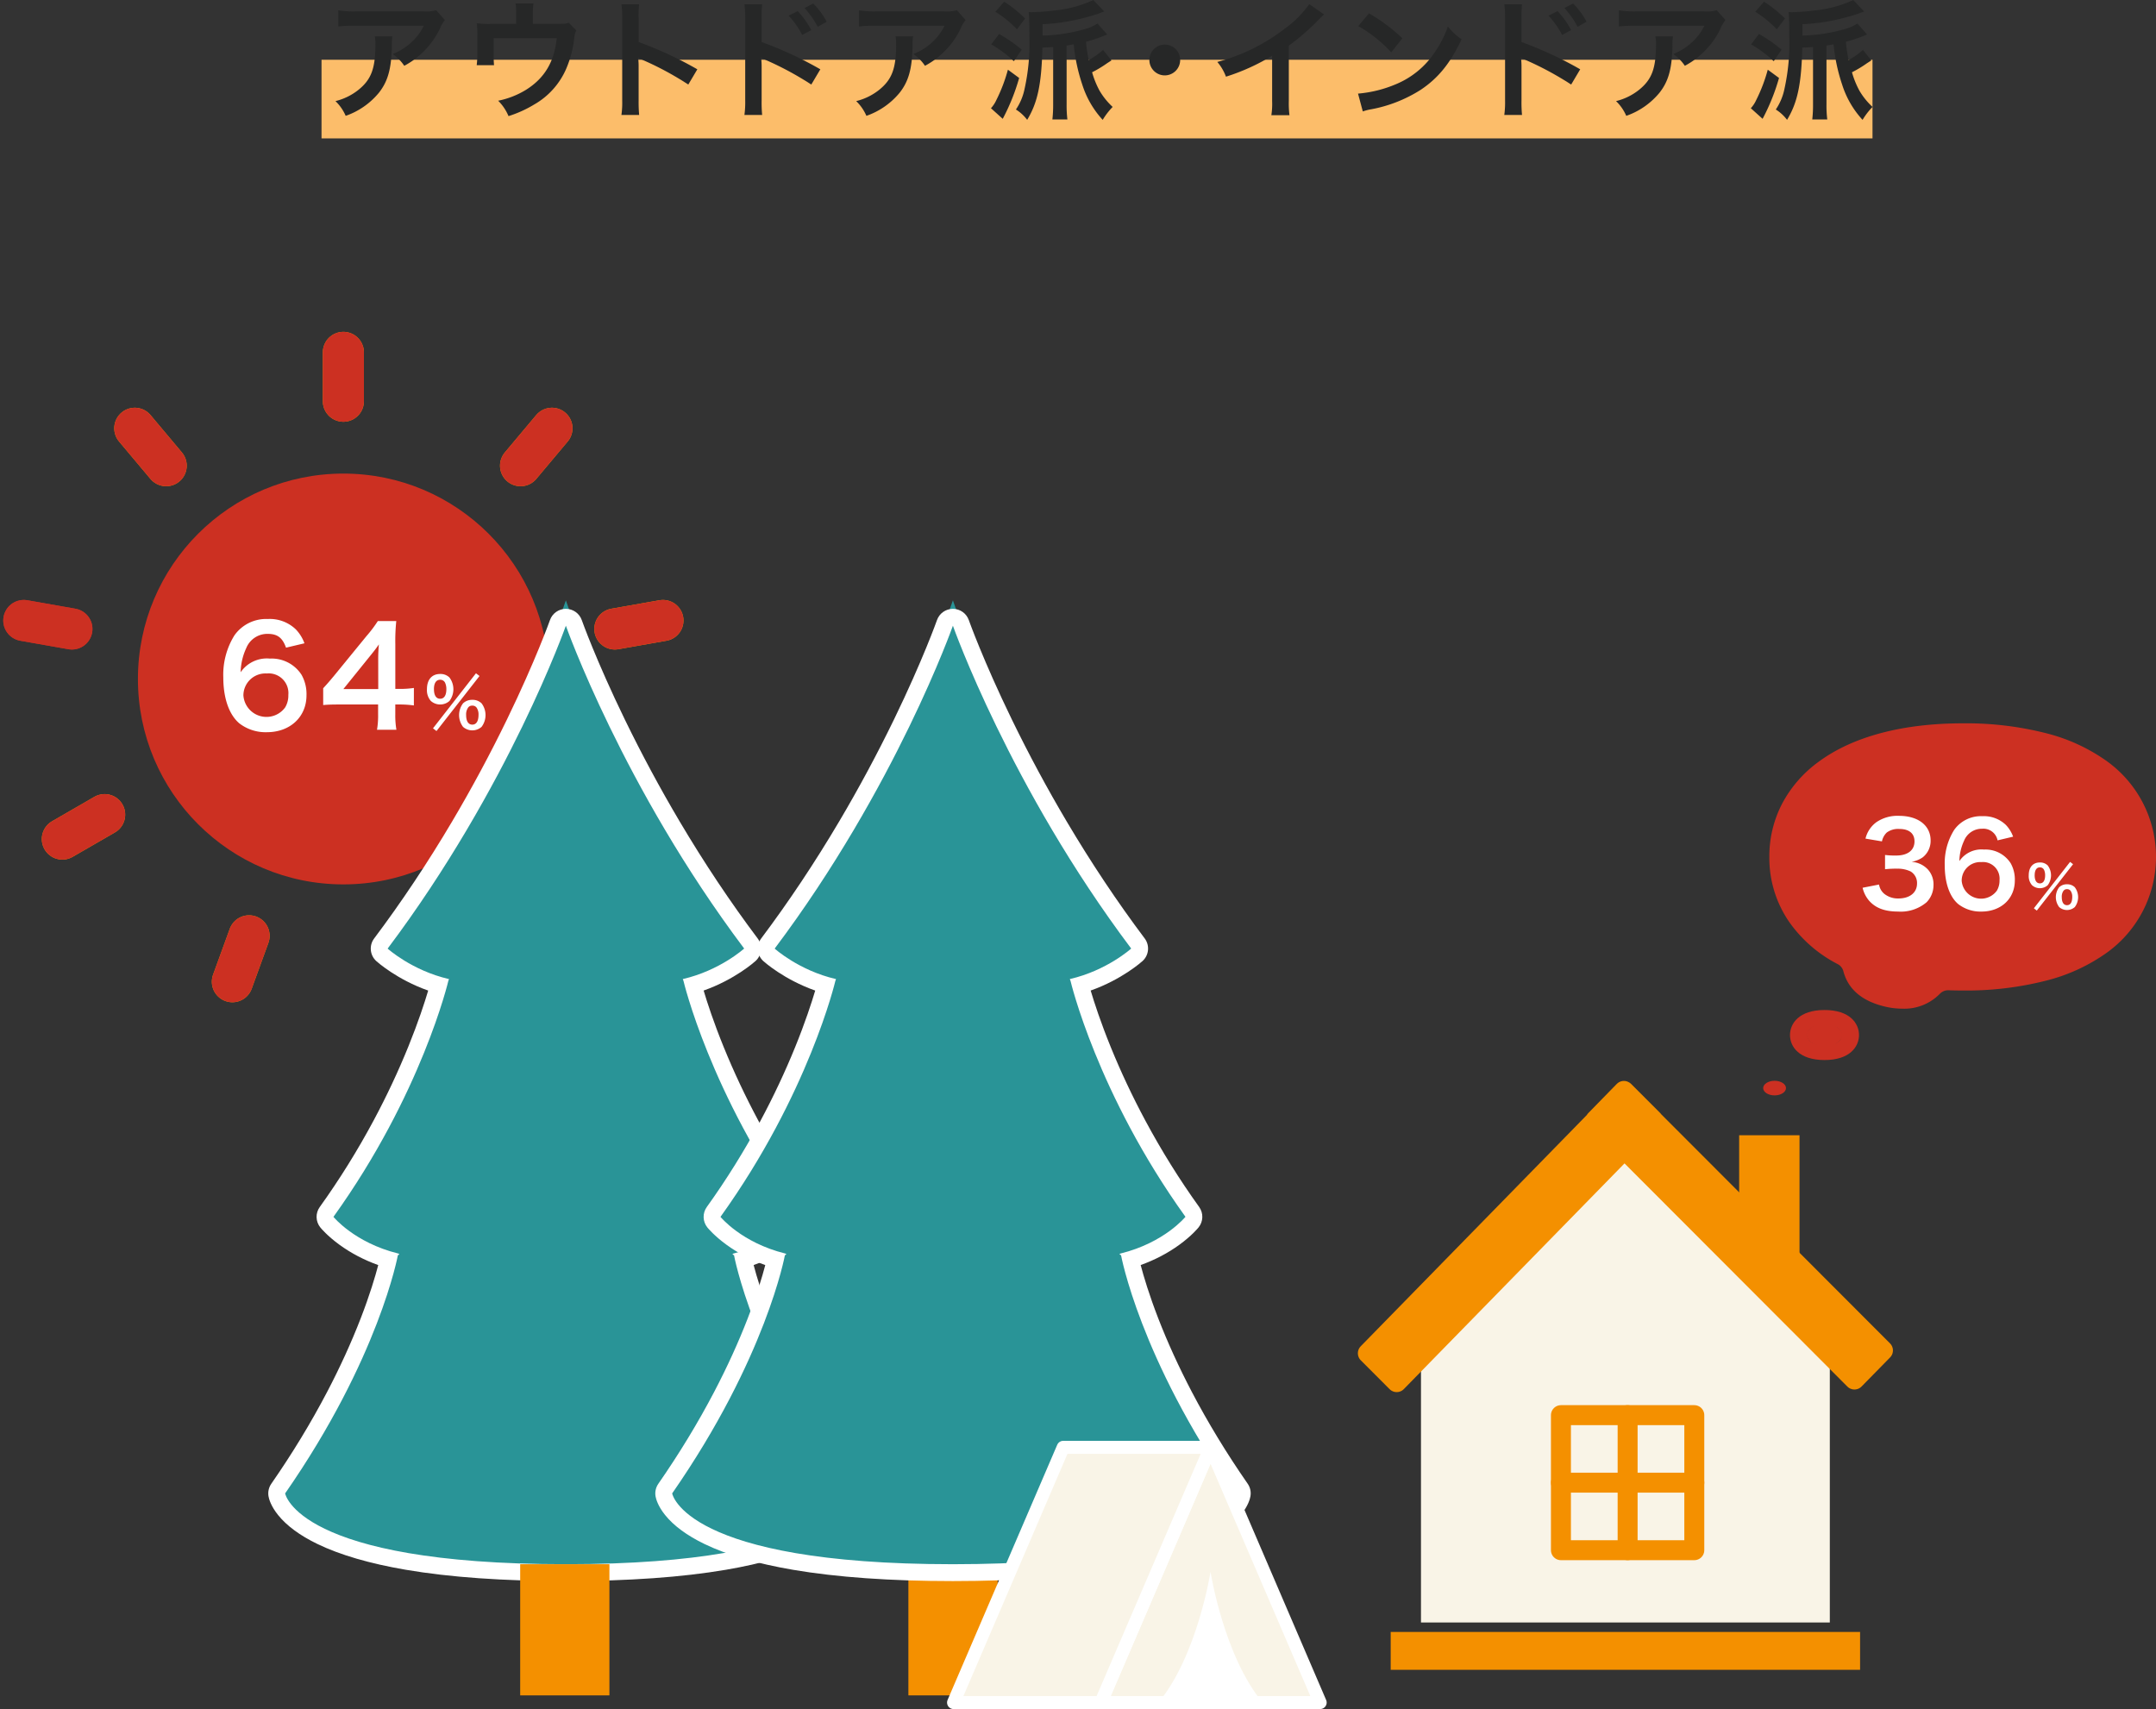 <svg xmlns="http://www.w3.org/2000/svg" width="383.398" height="303.965" viewBox="0 0 383.398 303.965">
  <rect x="0" y="0" width="383.398" height="303.965" fill="#333333" stroke="none"/>
  <g id="グループ_2221" data-name="グループ 2221" transform="translate(-590.976 -499.388)">
    <g id="グループ_2227" data-name="グループ 2227">
      <rect id="長方形_2392" data-name="長方形 2392" width="275.807" height="13.987" transform="translate(648.153 510.016)" fill="#fcbd6a"/>
      <g id="グループ_2214" data-name="グループ 2214">
        <g id="グループ_2045" data-name="グループ 2045">
          <circle id="楕円形_31" data-name="楕円形 31" cx="36.533" cy="36.533" r="36.533" transform="translate(615.504 583.618)" fill="#cc3022"/>
          <line id="線_95" data-name="線 95" y2="8.684" transform="translate(652.037 562.062)" fill="none" stroke="#f49000" stroke-linecap="round" stroke-miterlimit="10" stroke-width="7.309"/>
          <line id="線_96" data-name="線 96" x2="5.582" y2="6.652" transform="translate(614.946 575.562)" fill="none" stroke="#f49000" stroke-linecap="round" stroke-miterlimit="10" stroke-width="7.309"/>
          <line id="線_97" data-name="線 97" x2="8.552" y2="1.508" transform="translate(595.21 609.746)" fill="none" stroke="#cc3022" stroke-linecap="round" stroke-miterlimit="10" stroke-width="7.309"/>
          <line id="線_98" data-name="線 98" y1="4.342" x2="7.52" transform="translate(602.064 644.277)" fill="none" stroke="#f49000" stroke-linecap="round" stroke-miterlimit="10" stroke-width="7.309"/>
          <line id="線_99" data-name="線 99" y1="8.16" x2="2.97" transform="translate(632.301 665.831)" fill="none" stroke="#f49000" stroke-linecap="round" stroke-miterlimit="10" stroke-width="7.309"/>
          <line id="線_100" data-name="線 100" x1="7.201" y1="19.783" transform="translate(670.561 671.045)" fill="#f49000"/>
          <line id="線_101" data-name="線 101" x1="18.232" y1="10.526" transform="translate(698.941 647.232)" fill="#f49000"/>
          <line id="線_102" data-name="線 102" x1="8.552" y2="1.508" transform="translate(700.313 609.746)" fill="none" stroke="#f49000" stroke-linecap="round" stroke-miterlimit="10" stroke-width="7.309"/>
          <line id="線_103" data-name="線 103" x1="5.582" y2="6.652" transform="translate(683.547 575.562)" fill="none" stroke="#f49000" stroke-linecap="round" stroke-miterlimit="10" stroke-width="7.309"/>
          <line id="線_104" data-name="線 104" y2="8.684" transform="translate(652.037 562.062)" fill="none" stroke="#cc3022" stroke-linecap="round" stroke-miterlimit="10" stroke-width="7.309"/>
          <line id="線_105" data-name="線 105" x2="5.582" y2="6.652" transform="translate(614.946 575.562)" fill="none" stroke="#cc3022" stroke-linecap="round" stroke-miterlimit="10" stroke-width="7.309"/>
          <line id="線_106" data-name="線 106" x2="8.552" y2="1.508" transform="translate(595.21 609.746)" fill="none" stroke="#cc3022" stroke-linecap="round" stroke-miterlimit="10" stroke-width="7.309"/>
          <line id="線_107" data-name="線 107" y1="4.342" x2="7.52" transform="translate(602.064 644.277)" fill="none" stroke="#cc3022" stroke-linecap="round" stroke-miterlimit="10" stroke-width="7.309"/>
          <line id="線_108" data-name="線 108" y1="8.16" x2="2.97" transform="translate(632.301 665.831)" fill="none" stroke="#cc3022" stroke-linecap="round" stroke-miterlimit="10" stroke-width="7.309"/>
          <line id="線_109" data-name="線 109" x1="8.552" y2="1.508" transform="translate(700.313 609.746)" fill="none" stroke="#cc3022" stroke-linecap="round" stroke-miterlimit="10" stroke-width="7.309"/>
          <line id="線_110" data-name="線 110" x1="5.582" y2="6.652" transform="translate(683.547 575.562)" fill="none" stroke="#cc3022" stroke-linecap="round" stroke-miterlimit="10" stroke-width="7.309"/>
        </g>
        <g id="パス_842" data-name="パス 842" fill="#299497" stroke-linecap="round" stroke-linejoin="round">
          <path d="M 691.622 779.094 L 691.594 779.094 C 680.619 779.094 671.133 778.424 663.4 777.105 C 657.141 776.036 651.986 774.537 648.08 772.648 C 641.077 769.262 640.272 765.656 640.203 765.256 L 640.099 764.651 L 640.449 764.147 C 644.217 758.719 647.602 753.146 650.512 747.582 C 652.839 743.131 654.869 738.675 656.544 734.339 C 658.608 728.996 659.621 725.144 660.027 723.406 C 652.778 721.212 649.262 716.949 649.107 716.758 L 648.387 715.868 L 649.055 714.939 C 652.602 709.999 655.872 704.743 658.773 699.317 C 661.094 694.976 663.186 690.518 664.99 686.067 C 667.226 680.551 668.455 676.429 668.96 674.587 C 662.925 672.811 659.076 669.371 658.902 669.214 L 657.888 668.295 L 658.71 667.201 C 663.595 660.696 668.289 653.653 672.662 646.266 C 676.162 640.352 679.466 634.207 682.48 628 C 687.616 617.425 690.163 610.248 690.188 610.176 L 691.603 606.164 L 693.018 610.176 C 693.043 610.247 695.591 617.424 700.73 627.998 C 703.746 634.204 707.051 640.349 710.553 646.262 C 714.927 653.647 719.622 660.689 724.509 667.193 L 725.331 668.287 L 724.317 669.206 C 724.144 669.363 720.295 672.805 714.262 674.583 C 714.771 676.436 716.012 680.594 718.262 686.131 C 720.067 690.574 722.158 695.023 724.477 699.354 C 727.374 704.764 730.637 710.004 734.175 714.93 L 734.843 715.859 L 734.123 716.748 C 733.968 716.94 730.454 721.203 723.205 723.398 C 723.611 725.135 724.625 728.987 726.691 734.331 C 728.367 738.667 730.398 743.122 732.726 747.573 C 735.637 753.136 739.024 758.708 742.793 764.134 L 743.143 764.638 L 743.039 765.243 C 742.971 765.643 742.167 769.251 735.163 772.64 C 731.255 774.531 726.098 776.031 719.835 777.101 C 712.097 778.422 702.605 779.093 691.622 779.094 Z" stroke="none"/>
          <path d="M 691.593 777.594 C 691.605 777.594 691.61 777.594 691.622 777.594 C 739.403 777.588 741.561 764.99 741.561 764.99 C 724.812 740.878 721.506 722.636 721.506 722.636 C 721.506 722.636 720.985 722.441 721.433 722.33 C 729.243 720.397 732.957 715.805 732.957 715.805 C 717.233 693.916 712.523 673.862 712.523 673.862 L 712.397 673.522 C 719.001 671.999 723.31 668.094 723.31 668.094 C 701.713 639.352 691.603 610.675 691.603 610.675 C 691.603 610.675 681.5 639.354 659.909 668.102 C 659.909 668.102 664.218 672.004 670.821 673.525 L 670.698 673.866 C 670.698 673.866 665.992 693.922 650.273 715.814 C 650.273 715.814 653.979 720.394 661.769 722.33 C 662.226 722.444 661.726 722.642 661.726 722.642 C 661.726 722.642 658.424 740.885 641.681 765.002 C 641.681 765.002 643.847 777.593 691.593 777.594 M 691.622 780.594 C 691.622 780.594 691.622 780.594 691.622 780.594 L 691.593 780.594 C 680.534 780.594 670.963 779.917 663.147 778.583 C 656.749 777.491 651.46 775.949 647.426 773.998 C 644.323 772.498 641.968 770.765 640.428 768.849 C 639.132 767.237 638.805 765.978 638.724 765.511 C 638.591 764.735 638.768 763.938 639.217 763.291 C 642.934 757.937 646.275 752.44 649.147 746.954 C 651.445 742.565 653.45 738.172 655.106 733.898 C 656.739 729.682 657.708 726.409 658.237 724.392 C 655.729 723.494 653.379 722.264 651.331 720.769 C 649.176 719.196 648.061 717.85 647.941 717.701 C 647.091 716.651 647.048 715.162 647.836 714.064 C 651.345 709.177 654.58 703.978 657.45 698.609 C 659.747 694.315 661.816 689.906 663.6 685.504 C 665.363 681.154 666.487 677.699 667.12 675.567 C 661.569 673.611 658.066 670.48 657.895 670.326 C 656.746 669.285 656.579 667.54 657.51 666.3 C 662.369 659.831 667.039 652.823 671.388 645.473 C 674.871 639.588 678.156 633.473 681.154 627.298 C 686.245 616.809 688.749 609.748 688.773 609.678 C 689.196 608.478 690.33 607.675 691.603 607.675 C 692.875 607.675 694.009 608.477 694.432 609.677 C 694.457 609.748 696.992 616.881 702.102 627.389 C 705.099 633.553 708.382 639.655 711.861 645.527 C 716.202 652.854 720.861 659.841 725.708 666.292 C 726.64 667.531 726.473 669.276 725.325 670.317 C 725.154 670.471 721.652 673.603 716.103 675.562 C 716.745 677.724 717.891 681.24 719.68 685.637 C 721.465 690.023 723.532 694.415 725.823 698.691 C 728.683 704.027 731.903 709.196 735.393 714.055 C 736.182 715.152 736.139 716.641 735.289 717.692 C 735.169 717.84 734.052 719.19 731.892 720.766 C 729.846 722.259 727.5 723.486 724.995 724.384 C 725.524 726.4 726.494 729.674 728.128 733.89 C 729.785 738.164 731.791 742.556 734.09 746.945 C 736.964 752.43 740.306 757.925 744.025 763.279 C 744.474 763.925 744.651 764.721 744.518 765.496 C 744.438 765.964 744.112 767.224 742.816 768.837 C 741.276 770.755 738.92 772.488 735.816 773.99 C 731.781 775.942 726.489 777.486 720.088 778.579 C 712.267 779.915 702.69 780.593 691.622 780.594 Z" stroke="none" fill="#fff"/>
        </g>
        <path id="パス_898" data-name="パス 898" d="M699.348,777.593l0,23.328-15.869,0,0-23.329" fill="#f49000"/>
        <path id="パス_899" data-name="パス 899" d="M768.382,777.593l0,23.328-15.869,0,0-23.329" fill="#f49000"/>
        <g id="パス_900" data-name="パス 900" fill="#299497" stroke-linecap="round" stroke-linejoin="round">
          <path d="M 760.448 779.094 L 760.419 779.094 C 749.444 779.094 739.958 778.424 732.225 777.105 C 725.966 776.036 720.812 774.537 716.905 772.648 C 709.903 769.262 709.098 765.656 709.029 765.256 L 708.925 764.651 L 709.275 764.147 C 713.043 758.719 716.428 753.146 719.337 747.582 C 721.665 743.131 723.694 738.675 725.369 734.339 C 727.433 728.996 728.446 725.144 728.852 723.406 C 721.604 721.212 718.088 716.949 717.933 716.758 L 717.213 715.868 L 717.881 714.939 C 721.418 710.013 724.68 704.772 727.575 699.362 C 729.893 695.03 731.983 690.58 733.787 686.137 C 736.035 680.599 737.276 676.441 737.785 674.587 C 731.752 672.811 727.902 669.371 727.728 669.214 L 726.714 668.295 L 727.536 667.201 C 732.428 660.688 737.128 653.634 741.505 646.237 C 745.008 640.317 748.314 634.165 751.329 627.953 C 756.457 617.388 758.989 610.247 759.014 610.177 L 760.429 606.162 L 761.844 610.176 C 761.869 610.247 764.417 617.424 769.555 627.998 C 772.571 634.204 775.876 640.349 779.378 646.262 C 783.752 653.647 788.447 660.689 793.334 667.193 L 794.156 668.287 L 793.142 669.206 C 792.969 669.363 789.121 672.804 783.087 674.582 C 783.597 676.435 784.838 680.594 787.088 686.131 C 788.893 690.574 790.984 695.023 793.303 699.354 C 796.2 704.764 799.463 710.004 803.001 714.93 L 803.669 715.859 L 802.949 716.748 C 802.794 716.94 799.279 721.203 792.031 723.398 C 792.437 725.135 793.451 728.987 795.517 734.331 C 797.193 738.667 799.223 743.122 801.552 747.573 C 804.462 753.136 807.849 758.708 811.618 764.134 L 811.968 764.638 L 811.864 765.243 C 811.796 765.643 810.992 769.251 803.988 772.64 C 800.08 774.531 794.923 776.031 788.66 777.101 C 780.923 778.422 771.431 779.093 760.448 779.094 Z" stroke="none"/>
          <path d="M 760.419 777.594 C 760.431 777.594 760.436 777.594 760.448 777.594 C 808.228 777.588 810.386 764.99 810.386 764.99 C 793.638 740.878 790.332 722.636 790.332 722.636 C 790.332 722.636 789.81 722.441 790.259 722.33 C 798.068 720.397 801.783 715.805 801.783 715.805 C 786.059 693.916 781.349 673.862 781.349 673.862 L 781.222 673.522 C 787.826 671.999 792.135 668.094 792.135 668.094 C 770.538 639.352 760.429 610.675 760.429 610.675 C 760.429 610.675 750.326 639.354 728.735 668.102 C 728.735 668.102 733.044 672.004 739.646 673.525 L 739.523 673.866 C 739.523 673.866 734.818 693.922 719.099 715.814 C 719.099 715.814 722.805 720.394 730.594 722.33 C 731.052 722.444 730.551 722.642 730.551 722.642 C 730.551 722.642 727.25 740.885 710.507 765.002 C 710.507 765.002 712.672 777.593 760.419 777.594 M 760.448 780.594 C 760.448 780.594 760.448 780.594 760.448 780.594 L 760.419 780.594 C 749.36 780.594 739.789 779.917 731.973 778.583 C 725.575 777.491 720.285 775.949 716.252 773.998 C 713.149 772.498 710.794 770.765 709.253 768.849 C 707.957 767.237 707.631 765.977 707.55 765.51 C 707.417 764.735 707.594 763.938 708.043 763.291 C 711.76 757.937 715.101 752.44 717.973 746.954 C 720.271 742.565 722.276 738.172 723.932 733.898 C 725.565 729.682 726.534 726.409 727.062 724.392 C 724.554 723.493 722.205 722.264 720.157 720.769 C 718.002 719.196 716.887 717.85 716.767 717.701 C 715.917 716.651 715.874 715.162 716.662 714.064 C 720.151 709.205 723.37 704.035 726.229 698.698 C 728.519 694.422 730.585 690.029 732.369 685.643 C 734.157 681.246 735.301 677.729 735.944 675.567 C 730.394 673.61 726.892 670.48 726.721 670.326 C 725.572 669.285 725.405 667.54 726.336 666.3 C 731.195 659.831 735.865 652.823 740.214 645.473 C 743.697 639.588 746.982 633.473 749.98 627.298 C 755.071 616.809 757.575 609.748 757.599 609.678 C 758.022 608.478 759.156 607.675 760.429 607.675 C 761.701 607.675 762.835 608.478 763.258 609.678 C 763.283 609.748 765.818 616.881 770.927 627.389 C 773.924 633.553 777.207 639.655 780.686 645.527 C 785.027 652.854 789.686 659.841 794.533 666.292 C 795.465 667.531 795.298 669.276 794.15 670.317 C 793.979 670.471 790.478 673.603 784.928 675.562 C 785.571 677.723 786.717 681.24 788.506 685.637 C 790.291 690.023 792.358 694.415 794.65 698.691 C 797.509 704.027 800.729 709.196 804.22 714.055 C 805.008 715.152 804.965 716.641 804.115 717.692 C 803.995 717.841 802.877 719.191 800.717 720.766 C 798.672 722.259 796.326 723.486 793.821 724.384 C 794.35 726.4 795.32 729.674 796.954 733.89 C 798.611 738.164 800.617 742.556 802.916 746.945 C 805.789 752.43 809.132 757.925 812.85 763.279 C 813.299 763.925 813.476 764.721 813.343 765.496 C 813.263 765.964 812.937 767.224 811.641 768.837 C 810.101 770.755 807.746 772.488 804.641 773.99 C 800.606 775.942 795.315 777.486 788.913 778.579 C 781.092 779.915 771.515 780.593 760.448 780.594 Z" stroke="none" fill="#fff"/>
        </g>
        <g id="グループ_2084" data-name="グループ 2084">
          <path id="パス_901" data-name="パス 901" d="M921.752,796.376H838.283v-6.735h83.469Z" fill="#f49000"/>
          <g id="グループ_2083" data-name="グループ 2083">
            <path id="パス_902" data-name="パス 902" d="M843.667,787.963v-54.74l37.009-38.682,35.693,38.682v54.74Z" fill="#f9f4e7"/>
            <path id="パス_903" data-name="パス 903" d="M900.248,713.956V701.3h10.733v23.407Z" fill="#f49000"/>
            <path id="パス_904" data-name="パス 904" d="M874.718,698.646l-.038-.039,5.072-5.193.057.038,5.11,5.155,40.9,40.967-5.072,5.174-40.9-40.967-40.5,41.429-5.129-5.135,40.5-41.429,5.091-5.193,5.129,5.135-.019.019" fill="#f49000" stroke="#f49000" stroke-linecap="round" stroke-linejoin="round" stroke-width="3.55"/>
          </g>
          <path id="パス_905" data-name="パス 905" d="M892.271,775.1H868.555V751.082h23.716Z" fill="none" stroke="#f49000" stroke-linecap="round" stroke-linejoin="round" stroke-width="3.55"/>
          <line id="線_111" data-name="線 111" y1="24.013" transform="translate(880.413 751.082)" fill="none" stroke="#f49000" stroke-linecap="round" stroke-linejoin="round" stroke-width="3.55"/>
          <line id="線_112" data-name="線 112" x2="23.716" transform="translate(868.555 763.089)" fill="none" stroke="#f49000" stroke-linecap="round" stroke-linejoin="round" stroke-width="3.55"/>
        </g>
        <g id="グループ_2086" data-name="グループ 2086">
          <g id="グループ_2085" data-name="グループ 2085">
            <path id="パス_906" data-name="パス 906" d="M641.838,614.58c-.632-1.773-1.53-2.454-3.255-2.454a4.038,4.038,0,0,0-3.814,2.526,10.7,10.7,0,0,0-1,4.3,5.638,5.638,0,0,1,5.2-2.429,6.317,6.317,0,0,1,5.635,2.891,6.978,6.978,0,0,1,.875,3.644c0,3.838-2.915,6.558-7.045,6.558a7.652,7.652,0,0,1-4.931-1.6c-1.8-1.554-2.818-4.469-2.818-8.137a13.233,13.233,0,0,1,1.992-7.507,6.9,6.9,0,0,1,5.927-2.89,6.689,6.689,0,0,1,4.98,1.846,7.013,7.013,0,0,1,1.531,2.477Zm-7.579,8.478a4.111,4.111,0,0,0,7.433,2.137,4.135,4.135,0,0,0,.559-2.21,3.507,3.507,0,0,0-3.838-3.814A3.92,3.92,0,0,0,634.259,623.058Z" fill="#fff"/>
            <path id="パス_907" data-name="パス 907" d="M664.574,624.856a18.776,18.776,0,0,0-2.429-.171h-.875v1.725a15.059,15.059,0,0,0,.2,2.769h-3.45a15.474,15.474,0,0,0,.194-2.818v-1.676h-6.728c-1.434,0-2.211.025-3.037.1v-2.988c.826-.9,1.094-1.214,1.944-2.234l5.757-7.045a23.14,23.14,0,0,0,2.016-2.672h3.279a34.342,34.342,0,0,0-.17,4.1v7.968h.851a16.048,16.048,0,0,0,2.453-.17Zm-6.34-7.944a27.541,27.541,0,0,1,.121-2.915c-.485.7-.777,1.093-1.651,2.162l-4.665,5.781h6.2Z" fill="#fff"/>
            <path id="パス_908" data-name="パス 908" d="M667.6,624.066a2.886,2.886,0,0,1-.7-2.1c0-1.7.875-2.708,2.356-2.708a2.266,2.266,0,0,1,1.64.62,3.465,3.465,0,0,1,0,4.19,2.5,2.5,0,0,1-3.291,0Zm8.016-4.932.632.486-7.652,9.79-.62-.486Zm-7.47,2.806c0,1.118.389,1.725,1.1,1.725s1.106-.607,1.106-1.7a2.673,2.673,0,0,0-.219-1.129.936.936,0,0,0-.887-.547C668.544,620.288,668.143,620.883,668.143,621.94Zm5.174,6.729a3.469,3.469,0,0,1,0-4.19,2.315,2.315,0,0,1,1.652-.62,2.266,2.266,0,0,1,1.64.62,3.469,3.469,0,0,1,0,4.19,2.495,2.495,0,0,1-3.292,0Zm.875-3.389a2.112,2.112,0,0,0-.328,1.264c0,1.117.388,1.724,1.1,1.724s1.106-.607,1.106-1.785a2.142,2.142,0,0,0-.329-1.215.874.874,0,0,0-.777-.376A.845.845,0,0,0,674.192,625.28Z" fill="#fff"/>
          </g>
        </g>
        <g id="グループ_2089" data-name="グループ 2089">
          <g id="グループ_2088" data-name="グループ 2088">
            <g id="グループ_2087" data-name="グループ 2087">
              <path id="パス_909" data-name="パス 909" d="M908.119,651.756c0,7.75,4.46,14.052,12.559,17.744a.988.988,0,0,1,.578.865c.105,3,1.947,4.884,5.632,5.755,3.538.838,6.647-.1,7.781-2.343l.005-.025a.99.99,0,0,1,1.037-.779c1.473.1,3.024.155,4.61.155,10.43,0,18.909-2.2,24.519-6.356a18.517,18.517,0,0,0,0-30.034c-5.609-4.158-14.088-6.354-24.518-6.354-10.258,0-18.678,2.2-24.35,6.357A18.1,18.1,0,0,0,908.119,651.756Z" fill="#cc3022"/>
            </g>
            <ellipse id="楕円形_35" data-name="楕円形 35" cx="3.159" cy="2.021" rx="3.159" ry="2.021" transform="translate(912.266 681.441)" fill="#cc3022"/>
          </g>
          <path id="パス_910" data-name="パス 910" d="M929.244,678.786a13.359,13.359,0,0,1-3.066-.369c-4.075-.965-6.565-3.086-7.4-6.3a2,2,0,0,0-1-1.251,23.951,23.951,0,0,1-8.63-7.5,20.068,20.068,0,0,1-3.533-11.567,20.291,20.291,0,0,1,2.222-9.374,21.812,21.812,0,0,1,6.624-7.61c6.046-4.434,14.875-6.777,25.534-6.777a57.529,57.529,0,0,1,14.955,1.787,32,32,0,0,1,10.756,4.995,20.96,20.96,0,0,1,0,33.956,31.985,31.985,0,0,1-10.756,4.995,57.515,57.515,0,0,1-14.955,1.787c-.84,0-1.68-.014-2.5-.043h-.007a2.05,2.05,0,0,0-1.56.637A8.828,8.828,0,0,1,929.244,678.786Zm10.75-47.082c-9.873,0-17.952,2.1-23.364,6.068a16.909,16.909,0,0,0-7.347,14.025c0,7.241,4.2,13.14,11.81,16.611a1.823,1.823,0,0,1,1.071,1.608c.061,1.727.667,3.839,4.858,4.83a9.745,9.745,0,0,0,2.236.273c2.06,0,3.693-.766,4.389-2.053a1.851,1.851,0,0,1,1.761-1.332l.118,0c1.43.1,2.931.151,4.468.151,10.041,0,18.176-2.1,23.528-6.062a17.292,17.292,0,0,0,0-28.06C958.17,633.8,950.034,631.7,939.994,631.7Z" fill="#cc3022"/>
          <path id="パス_911" data-name="パス 911" d="M926.439,677.313c-3.634-.86-5.842-2.705-6.563-5.485a3.142,3.142,0,0,0-1.564-1.967,22.831,22.831,0,0,1-8.23-7.138,18.954,18.954,0,0,1-3.334-10.927,19.176,19.176,0,0,1,2.1-8.854,20.672,20.672,0,0,1,6.286-7.215c5.85-4.29,14.448-6.557,24.864-6.557a56.438,56.438,0,0,1,14.658,1.747,30.906,30.906,0,0,1,10.378,4.812,19.827,19.827,0,0,1,0,32.134,30.9,30.9,0,0,1-10.378,4.812,56.394,56.394,0,0,1-14.658,1.747c-.827,0-1.655-.014-2.463-.042-.039,0-.077,0-.116,0a3.146,3.146,0,0,0-2.33,1.009,7.716,7.716,0,0,1-5.842,2.265A12.2,12.2,0,0,1,926.439,677.313Zm9.016-4.444c1.451.1,2.978.153,4.54.153,10.285,0,18.654-2.173,24.2-6.284a18.426,18.426,0,0,0,0-29.883c-5.548-4.111-13.917-6.284-24.2-6.284-10.116,0-18.428,2.173-24.036,6.286a18.008,18.008,0,0,0-7.81,14.939c0,7.712,4.43,13.978,12.473,17.644a.7.7,0,0,1,.41.613c.107,3.081,1.981,5.01,5.729,5.9a10.9,10.9,0,0,0,2.5.3c2.533,0,4.565-1.025,5.435-2.742l.017-.034.011-.056a.706.706,0,0,1,.687-.554Z" fill="#cc3022"/>
        </g>
        <path id="パス_912" data-name="パス 912" d="M909.288,683.476c0-2.053,1.607-4.45,6.136-4.45s6.137,2.4,6.137,4.45-1.607,4.449-6.137,4.449S909.288,685.528,909.288,683.476Zm3.085,0c0,1.127,1.169,1.827,3.051,1.827.716,0,3.052-.132,3.052-1.827s-2.336-1.828-3.052-1.828C913.542,681.648,912.373,682.349,912.373,683.476Z" fill="#cc3022"/>
        <ellipse id="楕円形_36" data-name="楕円形 36" cx="2.029" cy="1.298" rx="2.029" ry="1.298" transform="translate(904.518 691.615)" fill="#cc3022"/>
        <g id="グループ_2091" data-name="グループ 2091">
          <g id="グループ_2090" data-name="グループ 2090">
            <path id="パス_914" data-name="パス 914" d="M925.125,656.708a2.659,2.659,0,0,0,.962,1.679,3.869,3.869,0,0,0,2.476.8c2.026,0,3.315-1.043,3.315-2.66a2.383,2.383,0,0,0-1.146-2.148,5.294,5.294,0,0,0-2.353-.491,17.46,17.46,0,0,0-2.19.1V651.45a14.018,14.018,0,0,0,1.985.1c2.046,0,3.254-.941,3.254-2.517,0-1.412-.962-2.209-2.7-2.209a3.405,3.405,0,0,0-2.23.634,3.009,3.009,0,0,0-.859,1.575l-2.926-.491a5.086,5.086,0,0,1,1.943-2.926,6.647,6.647,0,0,1,4.011-1.125c3.417,0,5.627,1.718,5.627,4.378a3.73,3.73,0,0,1-1.411,3.008,5.065,5.065,0,0,1-1.986.8,4.3,4.3,0,0,1,2.926,1.37,3.93,3.93,0,0,1,.983,2.824,4.336,4.336,0,0,1-1.228,2.988,7.067,7.067,0,0,1-5.033,1.657c-2.4,0-4.031-.614-5.2-1.944a5.409,5.409,0,0,1-1.146-2.291Z" fill="#fff"/>
            <path id="パス_915" data-name="パス 915" d="M946.2,648.851a2.574,2.574,0,0,0-2.742-2.066,3.4,3.4,0,0,0-3.212,2.127,8.973,8.973,0,0,0-.839,3.622,4.745,4.745,0,0,1,4.378-2.046,5.323,5.323,0,0,1,4.748,2.435,5.889,5.889,0,0,1,.736,3.07c0,3.232-2.455,5.524-5.933,5.524a6.444,6.444,0,0,1-4.155-1.351c-1.514-1.309-2.374-3.764-2.374-6.854a11.141,11.141,0,0,1,1.679-6.323,5.81,5.81,0,0,1,4.992-2.435,5.641,5.641,0,0,1,4.2,1.555,5.938,5.938,0,0,1,1.289,2.087Zm-6.384,7.142a3.464,3.464,0,0,0,6.261,1.8,3.491,3.491,0,0,0,.471-1.862,2.954,2.954,0,0,0-3.233-3.213A3.3,3.3,0,0,0,939.82,655.993Z" fill="#fff"/>
            <path id="パス_916" data-name="パス 916" d="M952.337,656.838a2.431,2.431,0,0,1-.594-1.771c0-1.433.737-2.283,1.986-2.283a1.91,1.91,0,0,1,1.383.522,2.922,2.922,0,0,1,0,3.532,2.1,2.1,0,0,1-2.775,0Zm6.758-4.156.532.409-6.45,8.253-.522-.41Zm-6.3,2.365c0,.942.328,1.453.931,1.453s.932-.511.932-1.433a2.243,2.243,0,0,0-.184-.952.789.789,0,0,0-.748-.461C953.136,653.654,952.8,654.156,952.8,655.047Zm4.362,5.672a2.924,2.924,0,0,1,0-3.533,1.955,1.955,0,0,1,1.392-.522,1.913,1.913,0,0,1,1.382.522,2.924,2.924,0,0,1,0,3.533,2.1,2.1,0,0,1-2.774,0Zm.737-2.857a1.785,1.785,0,0,0-.277,1.065c0,.942.328,1.454.932,1.454s.932-.512.932-1.505a1.808,1.808,0,0,0-.276-1.024.74.74,0,0,0-.656-.317A.712.712,0,0,0,957.9,657.862Z" fill="#fff"/>
          </g>
        </g>
        <g id="グループ_2092" data-name="グループ 2092">
          <path id="パス_917" data-name="パス 917" d="M806.241,756.805l19.5,45.393h-39Z" fill="#f9f4e7" stroke="#fff" stroke-linecap="round" stroke-linejoin="round" stroke-width="2.31"/>
          <path id="パス_918" data-name="パス 918" d="M796.972,802.2c6.922-8.3,9.269-23.252,9.269-23.252s2.347,14.948,9.269,23.252Z" fill="#fff"/>
          <path id="パス_919" data-name="パス 919" d="M786.743,802.2h-26.2l19.5-45.393h26.2Z" fill="#f9f4e7" stroke="#fff" stroke-linecap="round" stroke-linejoin="round" stroke-width="2.31"/>
          <path id="パス_920" data-name="パス 920" d="M812.713,725.844" fill="none" stroke="#252625" stroke-linecap="round" stroke-linejoin="round" stroke-width="2.31"/>
        </g>
      </g>
      <g id="データで見るメルシの姿" style="isolation: isolate">
        <g id="グループ_2203" data-name="グループ 2203" style="isolation: isolate">
          <path id="パス_1121" data-name="パス 1121" d="M660.75,505.85a10.558,10.558,0,0,0-.092,1.862c-.092,3.933-.713,6.14-2.277,8.141a13.281,13.281,0,0,1-5.932,4.139,8.1,8.1,0,0,0-1.817-2.621,10.614,10.614,0,0,0,4.024-1.954c2.346-1.864,3.081-3.841,3.081-8.187a5.889,5.889,0,0,0-.114-1.38Zm9.336-2.9a6.374,6.374,0,0,0-.92,1.609,14.593,14.593,0,0,1-3.541,4.622,14.3,14.3,0,0,1-2.76,1.909A7.784,7.784,0,0,0,660.8,509a10.63,10.63,0,0,0,3.357-2.115,9.506,9.506,0,0,0,2.184-2.921H654.265a22.071,22.071,0,0,0-3.127.139v-2.875a18.309,18.309,0,0,0,3.173.185h12a6.353,6.353,0,0,0,2.23-.207Z" fill="#262727"/>
          <path id="パス_1122" data-name="パス 1122" d="M693.454,504.792a3.669,3.669,0,0,0-.345,1.265,19.29,19.29,0,0,1-1.448,5.565,13.466,13.466,0,0,1-5.68,6.346,20.863,20.863,0,0,1-4.576,2.071,8.445,8.445,0,0,0-1.84-2.738,15.089,15.089,0,0,0,4.9-1.908c3.334-2.069,5.082-4.99,5.519-9.221H678.76v2.966c0,.713.023,1.334.069,1.84h-3.081a17.1,17.1,0,0,0,.115-1.932v-3.334a18.842,18.842,0,0,0-.092-2.184,17.887,17.887,0,0,0,2.483.115h4.507v-1.977a8.941,8.941,0,0,0-.114-1.679h3.2a10.5,10.5,0,0,0-.115,1.655v1.978h4.139c1.7,0,1.7,0,2.254-.184Z" fill="#262727"/>
          <path id="パス_1123" data-name="パス 1123" d="M701.484,519.832a15.515,15.515,0,0,0,.138-2.577V502.516a14.794,14.794,0,0,0-.138-2.346h3.15a15.421,15.421,0,0,0-.092,2.414v4.278a67.453,67.453,0,0,1,10.44,4.852l-1.61,2.713a54.4,54.4,0,0,0-8.14-4.391,7.352,7.352,0,0,1-.782-.392,11.906,11.906,0,0,1,.092,1.564v6.071a25.307,25.307,0,0,0,.092,2.553Z" fill="#262727"/>
          <path id="パス_1124" data-name="パス 1124" d="M723.357,519.832a16.792,16.792,0,0,0,.138-2.577V502.516a15.078,15.078,0,0,0-.138-2.346h3.15a19.32,19.32,0,0,0-.091,2.414v4.278a66.866,66.866,0,0,1,10.439,4.852l-1.609,2.713a55.892,55.892,0,0,0-8.14-4.391,7.309,7.309,0,0,1-.783-.392,12.957,12.957,0,0,1,.093,1.564v6.071a23.933,23.933,0,0,0,.091,2.553Zm9.474-18.466a14.9,14.9,0,0,1,2.415,3.381l-1.61.85a15.541,15.541,0,0,0-2.415-3.426Zm3.564,2.783a16.9,16.9,0,0,0-2.345-3.335l1.54-.8a13.315,13.315,0,0,1,2.392,3.242Z" fill="#262727"/>
          <path id="パス_1125" data-name="パス 1125" d="M753.349,505.85a10.385,10.385,0,0,0-.093,1.862c-.091,3.933-.712,6.14-2.276,8.141a13.285,13.285,0,0,1-5.933,4.139,8.117,8.117,0,0,0-1.816-2.621,10.622,10.622,0,0,0,4.024-1.954c2.345-1.864,3.081-3.841,3.081-8.187a5.83,5.83,0,0,0-.115-1.38Zm9.336-2.9a6.31,6.31,0,0,0-.92,1.609,14.593,14.593,0,0,1-3.541,4.622,14.3,14.3,0,0,1-2.76,1.909A7.8,7.8,0,0,0,753.4,509a10.653,10.653,0,0,0,3.357-2.115,9.539,9.539,0,0,0,2.184-2.921H746.864a22.054,22.054,0,0,0-3.127.139v-2.875a18.294,18.294,0,0,0,3.173.185h12a6.356,6.356,0,0,0,2.231-.207Z" fill="#262727"/>
          <path id="パス_1126" data-name="パス 1126" d="M772.21,513.254a36.646,36.646,0,0,1-2.92,7.267l-2.093-1.886a5.478,5.478,0,0,0,.966-1.471,28.454,28.454,0,0,0,2.047-5.381Zm-3.564-7.818a26.286,26.286,0,0,1,4.024,2.782l-1.4,2.047a21.89,21.89,0,0,0-4.024-2.989Zm.9-5.748a23.066,23.066,0,0,1,3.725,2.989l-1.449,1.932a19.288,19.288,0,0,0-3.84-3.128Zm19.086,10.439c-.323.207-.553.369-.713.46a20.87,20.87,0,0,1-2.737,1.656,15.934,15.934,0,0,0,1.334,3.288,12.607,12.607,0,0,0,2.323,2.875,12.259,12.259,0,0,0-1.771,2.3,16.653,16.653,0,0,1-3.634-6.278,31.757,31.757,0,0,1-1.517-7.151c-.437.069-.667.115-1.265.207v10.485a20.5,20.5,0,0,0,.138,2.668H778.12a22.867,22.867,0,0,0,.137-2.668V507.759c-.8.046-.8.046-1.908.092-.161,6.507-.851,9.773-2.713,12.854a7.3,7.3,0,0,0-2-1.839,10.163,10.163,0,0,0,1.541-3.68,37.35,37.35,0,0,0,.85-9.4c0-2.414-.022-3.2-.114-4.254.39.023.506.023.62.023a38.823,38.823,0,0,0,3.932-.3,21.3,21.3,0,0,0,6.945-1.863l1.931,2.047a5.764,5.764,0,0,0-.643.231,23.831,23.831,0,0,1-2.506.781,34.987,34.987,0,0,1-7.819,1.242v2.023a30.118,30.118,0,0,0,7.7-1.2,7.97,7.97,0,0,0,2.07-.942l1.725,1.954c-.23.093-.323.115-.53.207a25.433,25.433,0,0,1-3.242,1.081,28.671,28.671,0,0,0,.483,3.242,12.742,12.742,0,0,0,2.553-1.793Z" fill="#262727"/>
          <path id="パス_1127" data-name="パス 1127" d="M800.843,510.058a2.737,2.737,0,1,1-2.736-2.736A2.728,2.728,0,0,1,800.843,510.058Z" fill="#262727"/>
          <path id="パス_1128" data-name="パス 1128" d="M826.441,501.964a9.469,9.469,0,0,0-.851.805,40.641,40.641,0,0,1-5.426,4.736v9.82a17.572,17.572,0,0,0,.114,2.552h-3.219a12.932,12.932,0,0,0,.138-2.483V509.3a37.246,37.246,0,0,1-8.209,3.726,8.65,8.65,0,0,0-1.541-2.622,33.58,33.58,0,0,0,12.073-5.979,18.41,18.41,0,0,0,4.277-4.3Z" fill="#262727"/>
          <path id="パス_1129" data-name="パス 1129" d="M832.471,516.037a21.9,21.9,0,0,0,6.806-1.7,15.366,15.366,0,0,0,6.83-5.633,19.178,19.178,0,0,0,2.345-4.6,9.945,9.945,0,0,0,2.437,2.253c-1.954,4.208-4.138,6.922-7.288,9.015a24.882,24.882,0,0,1-8.762,3.449,8.082,8.082,0,0,0-1.517.39Zm1.954-14.28a32.518,32.518,0,0,1,5.933,4.438L838.38,508.7a24.11,24.11,0,0,0-5.863-4.668Z" fill="#262727"/>
          <path id="パス_1130" data-name="パス 1130" d="M858.483,519.832a16.784,16.784,0,0,0,.138-2.577V502.516a15.063,15.063,0,0,0-.138-2.346h3.15a19.125,19.125,0,0,0-.091,2.414v4.278a66.91,66.91,0,0,1,10.439,4.852l-1.609,2.713a55.913,55.913,0,0,0-8.141-4.391,7.362,7.362,0,0,1-.782-.392,13.161,13.161,0,0,1,.093,1.564v6.071a23.673,23.673,0,0,0,.091,2.553Zm9.474-18.466a14.967,14.967,0,0,1,2.415,3.381l-1.611.85a15.5,15.5,0,0,0-2.414-3.426Zm3.564,2.783a16.864,16.864,0,0,0-2.346-3.335l1.541-.8a13.314,13.314,0,0,1,2.392,3.242Z" fill="#262727"/>
          <path id="パス_1131" data-name="パス 1131" d="M888.474,505.85a10.615,10.615,0,0,0-.093,1.862c-.091,3.933-.712,6.14-2.276,8.141a13.285,13.285,0,0,1-5.933,4.139,8.086,8.086,0,0,0-1.816-2.621,10.614,10.614,0,0,0,4.024-1.954c2.345-1.864,3.082-3.841,3.082-8.187a5.824,5.824,0,0,0-.116-1.38Zm9.336-2.9a6.374,6.374,0,0,0-.92,1.609,14.563,14.563,0,0,1-3.541,4.622,14.264,14.264,0,0,1-2.76,1.909A7.783,7.783,0,0,0,888.52,509a10.669,10.669,0,0,0,3.358-2.115,9.519,9.519,0,0,0,2.183-2.921H881.989a22.054,22.054,0,0,0-3.127.139v-2.875a18.309,18.309,0,0,0,3.173.185h12a6.346,6.346,0,0,0,2.23-.207Z" fill="#262727"/>
          <path id="パス_1132" data-name="パス 1132" d="M907.336,513.254a36.707,36.707,0,0,1-2.921,7.267l-2.093-1.886a5.452,5.452,0,0,0,.966-1.471,28.454,28.454,0,0,0,2.047-5.381Zm-3.565-7.818a26.3,26.3,0,0,1,4.025,2.782l-1.4,2.047a21.89,21.89,0,0,0-4.024-2.989Zm.9-5.748a23.066,23.066,0,0,1,3.725,2.989l-1.449,1.932a19.261,19.261,0,0,0-3.84-3.128Zm19.086,10.439c-.323.207-.552.369-.713.46a20.806,20.806,0,0,1-2.737,1.656,15.992,15.992,0,0,0,1.334,3.288,12.633,12.633,0,0,0,2.323,2.875,12.259,12.259,0,0,0-1.771,2.3,16.653,16.653,0,0,1-3.634-6.278,31.757,31.757,0,0,1-1.517-7.151c-.437.069-.666.115-1.265.207v10.485a20.285,20.285,0,0,0,.139,2.668h-2.668a22.867,22.867,0,0,0,.137-2.668V507.759c-.8.046-.8.046-1.908.092-.161,6.507-.85,9.773-2.713,12.854a7.3,7.3,0,0,0-2-1.839,10.163,10.163,0,0,0,1.541-3.68,37.343,37.343,0,0,0,.851-9.4c0-2.414-.023-3.2-.115-4.254.39.023.506.023.621.023a38.808,38.808,0,0,0,3.931-.3,21.311,21.311,0,0,0,6.946-1.863l1.93,2.047a5.92,5.92,0,0,0-.643.231,23.758,23.758,0,0,1-2.506.781,34.988,34.988,0,0,1-7.818,1.242v2.023a30.132,30.132,0,0,0,7.7-1.2,7.977,7.977,0,0,0,2.069-.942l1.725,1.954c-.23.093-.323.115-.53.207a25.433,25.433,0,0,1-3.242,1.081,28.659,28.659,0,0,0,.484,3.242,12.763,12.763,0,0,0,2.552-1.793Z" fill="#262727"/>
        </g>
      </g>
    </g>
  </g>
</svg>
